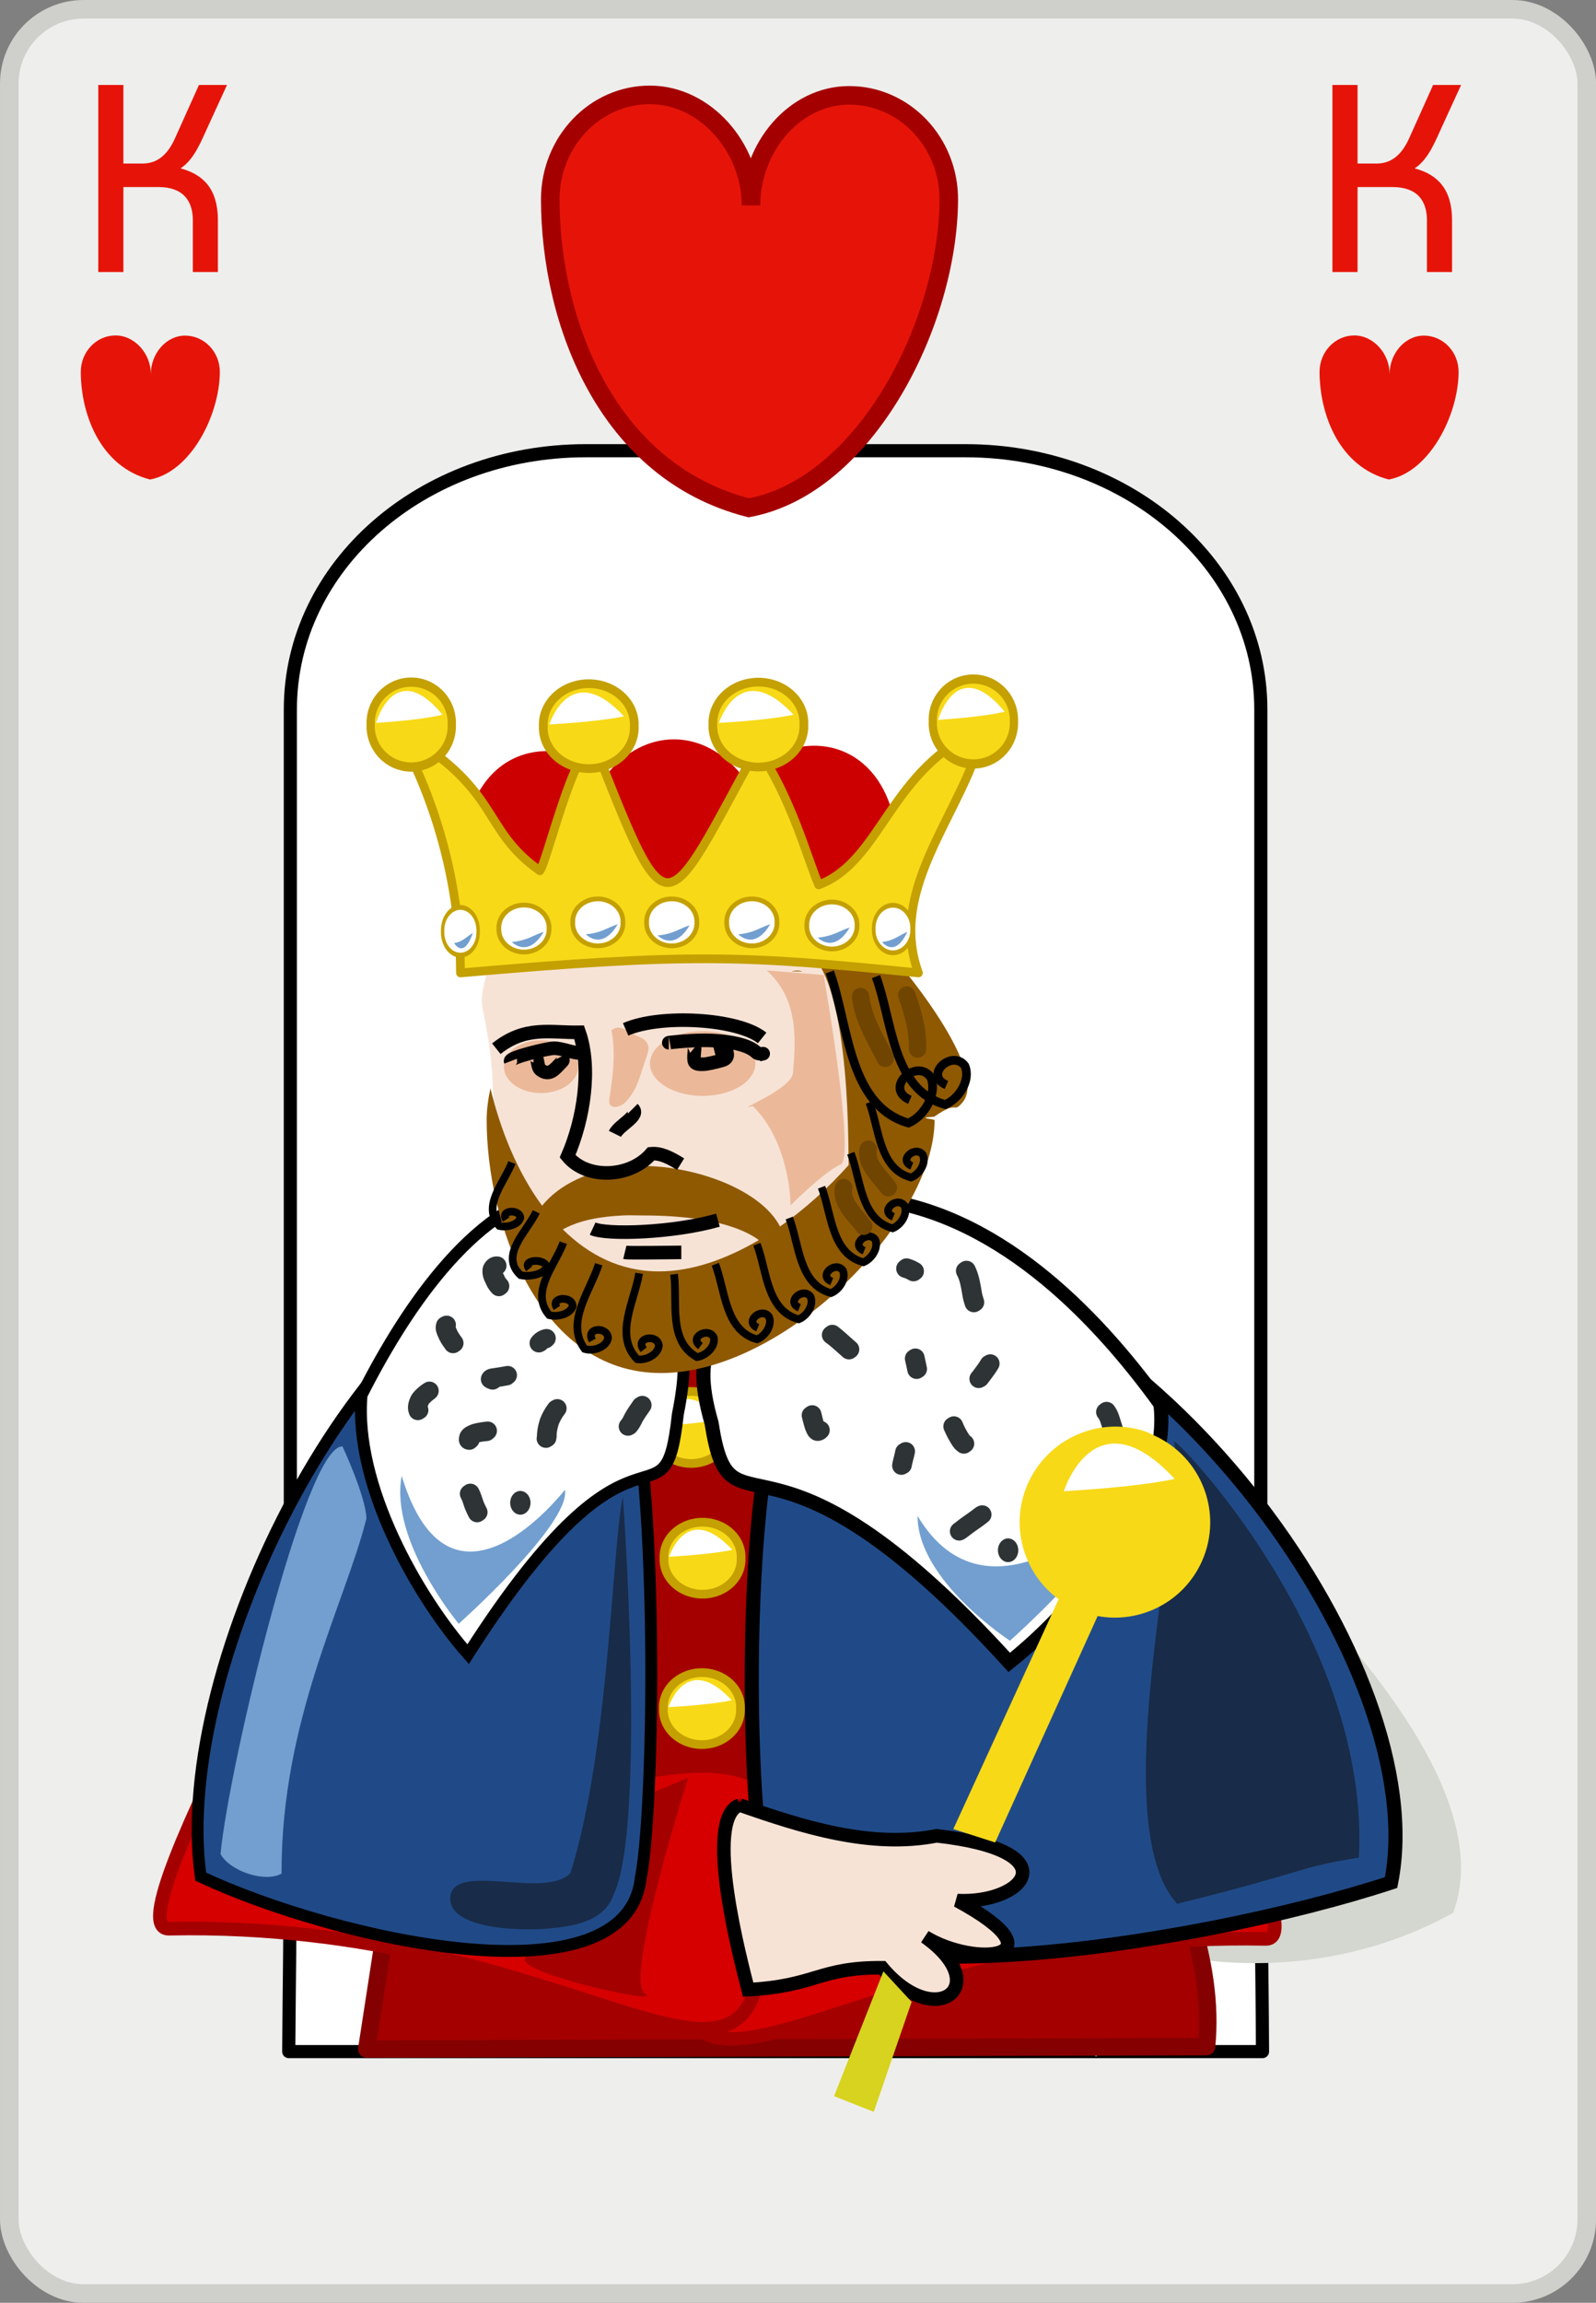 <?xml version="1.0" encoding="UTF-8" standalone="no"?>
<!-- Created with Inkscape (http://www.inkscape.org/) -->
<svg
    xmlns:inkscape="http://www.inkscape.org/namespaces/inkscape"
    xmlns:rdf="http://www.w3.org/1999/02/22-rdf-syntax-ns#"
    xmlns="http://www.w3.org/2000/svg"
    xmlns:sodipodi="http://sodipodi.sourceforge.net/DTD/sodipodi-0.dtd"
    xmlns:cc="http://creativecommons.org/ns#"
    xmlns:xlink="http://www.w3.org/1999/xlink"
    xmlns:dc="http://purl.org/dc/elements/1.1/"
    xmlns:svg="http://www.w3.org/2000/svg"
    xmlns:ns1="http://sozi.baierouge.fr"
    id="svg6405"
    sodipodi:docname="king_heart.svg"
    inkscape:export-filename="/home/roger/mis-dibujos/open/king_heart.png"
    viewBox="0 0 266.32 384"
    sodipodi:version="0.32"
    inkscape:export-xdpi="90"
    version="1.0"
    inkscape:output_extension="org.inkscape.output.svg.inkscape"
    inkscape:export-ydpi="90"
    inkscape:version="0.46"
  >
  <rect x="0" y="0" width="266.32" height="384" fill="#808080" stroke="none"/>
  <sodipodi:namedview
      id="base"
      bordercolor="#666666"
      inkscape:pageshadow="2"
      inkscape:window-y="0"
      pagecolor="#ffffff"
      inkscape:window-height="944"
      inkscape:zoom="1"
      inkscape:window-x="0"
      showgrid="false"
      borderopacity="1.0"
      inkscape:current-layer="layer1"
      inkscape:cx="143.39036"
      inkscape:cy="178.16849"
      inkscape:window-width="1272"
      inkscape:pageopacity="0.0"
      inkscape:document-units="mm"
  />
  <g
      id="layer1"
      inkscape:label="Layer 1"
      inkscape:groupmode="layer"
      transform="translate(-307 -210.36)"
    >
    <rect
        id="rect6192"
        style="stroke-linejoin:round;stroke:#cfcfcb;stroke-linecap:round;stroke-width:3.097;fill:#eeeeec"
        ry="12.387"
        height="380.9"
        width="263.23"
        y="211.91"
        x="308.55"
    />
    <path
        id="rect6379"
        sodipodi:nodetypes="ccccccccc"
        style="stroke-linejoin:round;stroke:#000000;stroke-linecap:round;stroke-width:2.192;fill:#ffffff"
        d="m404.72 285.52h63.4c27.3 0 49.27 19.24 49.27 43.13v180.69c0 23.9 0.2 26.84 0.28 43.13h-162.49c0.07-11.5 0.27-19.23 0.27-43.13v-180.69c0-23.89 21.98-43.13 49.27-43.13z"
    />
    <path
        id="path6410"
        style="fill:#e61408"
        d="m327.59 255.72v-14.17h5.84c4.23 0 5.75 2.41 5.75 5.53v8.64h4.18v-8.64c0-5.17-2.4-7.62-6.23-8.64 2.31-1.52 3.43-4.51 4.72-7.31l3.03-6.6h-4.68l-3.97 8.83c-1.24 2.8-2.98 4.27-5.43 4.27h-3.21v-13.1h-4.19v31.19h4.19"
    />
    <g
        id="g6372"
        transform="matrix(.658 0 0 .658 514.92 77.702)"
      >
      <path
          id="path6375"
          d="m-295.5 295.84c0.02 10.83 4.99 24.08 17.57 27.29 10.37-1.94 17.62-16.37 17.69-27.2 0.04-5.11-3.92-9.26-8.79-9.27s-8.7 4.61-8.71 9.73c0.01-5.12-4.05-9.76-8.92-9.77-4.87-0.02-8.82 4.11-8.84 9.22z"
          sodipodi:nodetypes="cccssccc"
          style="fill:#e61408"
      />
    </g
    >
    <path
        id="path6896"
        style="fill:#cc0000"
        d="m419.46 333.65c-4.14 0-7.93 2.03-10.92 5.5-5.11-3.52-10.8-4.59-15.6-2.41-8.75 3.97-11.2 17.36-5.5 29.91s17.39 19.5 26.15 15.52c0.02 0.01 0.05-0.01 0.07 0 1.81 0.92 3.77 1.43 5.8 1.43 2.71 0 5.25-0.91 7.54-2.48 0.15 0.07 0.29 0.15 0.45 0.22 8.75 3.98 20.52-2.97 26.22-15.52s3.18-26.01-5.58-29.99c-5.35-2.43-11.81-0.75-17.33 3.77-3.04-3.73-6.98-5.95-11.3-5.95z"
    />
    <path
        id="path6377"
        sodipodi:nodetypes="ccccccc"
        style="fill-rule:evenodd;fill:#d3d7cf"
        d="m444.1 410.13c8 6.55 119.92 79.95 105.39 119.2-22.76 12.61-45.07 7.27-45.07 7.27l-8.35 10.54-6.18 6.17-47.97-45.06 2.18-98.12z"
    />
    <path
        id="path6304"
        sodipodi:nodetypes="csccccc"
        style="stroke-linejoin:round;stroke:#850000;stroke-linecap:round;stroke-width:2.907;fill:#a40000"
        d="m434.38 431.88c-2.16 0-4.46 0.03-6.81 0.08-90.67 1.56-47.52 19.33-47.52 43.18l-11.85 76.91 140.13-0.4c2.97-28.74-26.32-61.64-25.89-78.21 0-23.1 18.87-41.51-48.06-41.56z"
    />
    <path
        id="path6306"
        sodipodi:nodetypes="cscccss"
        style="fill-rule:evenodd;stroke:#a40000;stroke-width:2.261px;fill:#d60000"
        d="m479.21 439.3c4.88 20.85 49.18 94.58 39 94.38-67.49-1.35-97.26 35.96-98.91 3.11-0.4-7.9 5.73-11.41-4.24-24.87 14.74-14.65 38.34 6.45 63.58-4.52-5.2-12.03-19.44-31.95-16.95-46.63 1.39-8.2 15.63-29.57 17.52-21.47z"
    />
    <path
        id="path6308"
        sodipodi:nodetypes="cscccss"
        style="fill-rule:evenodd;stroke:#a40000;stroke-width:2.261px;fill:#d60000"
        d="m374.19 437.6c-4.88 20.85-49.18 94.59-39 94.38 67.49-1.34 97.25 35.96 98.91 3.11 0.4-7.9-5.73-11.41 4.24-24.87-14.74-14.65-38.34 6.45-63.58-4.52 5.2-12.03 19.44-31.95 16.95-46.62-1.39-8.2-15.63-29.58-17.52-21.48z"
    />
    <path
        id="path5885"
        style="fill-rule:evenodd;fill:#a40000"
        d="m410.52 511.46l11.3-4.63s-10.79 33.92-7.19 35.97c3.6 2.06-20.04-3.08-20.04-5.65s17.98-24.67 15.93-25.69z"
    />
    <path
        id="path6312"
        sodipodi:nodetypes="ccccc"
        style="fill-rule:evenodd;stroke:#000000;stroke-width:1.978px;fill:#204a87"
        d="m398.84 419.08c-31.13 5.63-63.34 68.47-58.35 104.22 23 10.74 71.13 21.36 73.43 0.2 2.69-13.35 3.16-83.45-5.01-89.72-4.06-3.8-9.53-7.36-10.07-14.7z"
    />
    <g
        id="g6081"
        transform="matrix(2.907 0 0 2.907 -1231.2 -617.51)"
      >
      <path
          id="path6083"
          sodipodi:rx="2.6516504"
          sodipodi:ry="2.3864853"
          style="stroke-linejoin:round;stroke:#c4a000;stroke-linecap:round;stroke-width:.599;fill:#f7d917"
          sodipodi:type="arc"
          d="m567.45 319.53a2.652 2.386 0 1 1 -5.3 0 2.652 2.386 0 1 1 5.3 0z"
          transform="matrix(.835 0 0 .833 97.202 100.5)"
          sodipodi:cy="319.53439"
          sodipodi:cx="564.80151"
      />
      <path
          id="path6085"
          sodipodi:nodetypes="ccc"
          style="fill-rule:evenodd;fill:#ffffff"
          d="m566.89 366.59s1.01-3.22 3.63-0.4c-1.41 0.3-3.83 0.4-3.63 0.4z"
      />
    </g
    >
    <path
        id="path6314"
        sodipodi:nodetypes="cccccc"
        style="fill-rule:evenodd;stroke:#000000;stroke-width:1.978px;fill:#ffffff"
        d="m401.58 408.6c-14.69 2.04-26.41 18.95-34.24 34.38-1.34 15.1 9.47 33.84 17.77 43.22 28.61-44.77 32.7-18.86 35-40.02 2.7-13.34-0.29-16.61-8.46-22.88-4.06-3.8-9.54-7.36-10.07-14.7z"
    />
    <path
        id="path6316"
        sodipodi:nodetypes="ccccc"
        style="fill-rule:evenodd;stroke:#000000;stroke-width:2.353px;fill:#204a87"
        d="m456.33 420.37c44.18 5.62 89.88 68.27 82.8 103.91-32.64 10.71-100.93 21.29-104.2 0.2-3.82-13.31-4.48-83.21 7.12-89.45 5.75-3.79 13.52-7.34 14.28-14.66z"
    />
    <path
        id="path6318"
        sodipodi:nodetypes="cccccc"
        style="fill-rule:evenodd;stroke:#000000;stroke-width:2.353px;fill:#ffffff"
        d="m452.04 410.2c20.85 2.04 37.48 18.9 48.59 34.28 1.9 15.06-13.44 33.74-25.22 43.09-40.6-44.64-46.4-18.8-49.67-39.9-3.82-13.3 0.42-16.56 12.02-22.81 5.76-3.79 13.53-7.34 14.28-14.66z"
    />
    <path
        id="path6324"
        sodipodi:rx="0.75"
        sodipodi:ry="0.875"
        style="fill:#2e3436"
        sodipodi:type="arc"
        d="m276.38 184.74a0.75 0.875 0 1 1 -1.5 0 0.75 0.875 0 1 1 1.5 0z"
        transform="matrix(2.261 0 0 2.261 -229.37 43.264)"
        sodipodi:cy="184.73718"
        sodipodi:cx="275.625"
    />
    <path
        id="path6352"
        sodipodi:rx="0.75"
        sodipodi:ry="0.875"
        style="fill:#2e3436"
        sodipodi:type="arc"
        d="m276.38 184.74a0.75 0.875 0 1 1 -1.5 0 0.75 0.875 0 1 1 1.5 0z"
        transform="matrix(2.261 0 0 2.261 -147.98 51.176)"
        sodipodi:cy="184.73718"
        sodipodi:cx="275.625"
    />
    <path
        id="path6400"
        sodipodi:nodetypes="ccccccc"
        style="fill-rule:evenodd;stroke:#000000;stroke-width:2.261px;fill:#f7e3d6"
        d="m430.42 511.35c10.37 3.63 21.86 7.3 32.88 5.14 22.3 2.5 14.67 11.35 3.44 10.8 17.83 9.66 3.05 11.24-5.39 6.04 11.59 8.2 1.77 15.81-7.15 5.16-10.51-0.07-11.08 3.07-22.36 3.65-1.17-4.62-7.57-28.47-1.42-30.79z"
    />
    <path
        id="path6625"
        sodipodi:nodetypes="ccccc"
        style="fill-rule:evenodd;fill:#729fcf"
        d="m364.15 451.56s3.84 8.21 4 11.99c-3.57 14.26-14.24 33.56-14.17 59.24-2.8 1.57-8.68-0.44-10.18-3.27 1.36-14.47 14.18-68.32 20.35-67.96z"
    />
    <path
        id="rect6406"
        sodipodi:nodetypes="ccccc"
        style="fill:#d7d31e"
        d="m454.41 539.09l4.71 5.09-6.32 18.34-6.62-2.62 8.23-20.81z"
    />
    <path
        id="path6672"
        sodipodi:nodetypes="cccccc"
        style="fill-rule:evenodd;fill:#182b48"
        d="m410.92 459.99c-1.81 8.7-2.28 42.31-8.73 62.7-4.2 4.48-19.74-2.02-20.05 4.11-0.26 5.17 11.3 5.61 16.45 5.14 3.64-0.32 9.25-1.02 10.79-5.65 5.54-11.17 1.54-67.22 1.54-66.3z"
    />
    <path
        id="path6340"
        sodipodi:rx="0.75"
        sodipodi:ry="0.875"
        style="fill:#2e3436"
        sodipodi:type="arc"
        d="m276.38 184.74a0.75 0.875 0 1 1 -1.5 0 0.75 0.875 0 1 1 1.5 0z"
        transform="matrix(2.261 0 0 2.261 -190.57 14.48)"
        sodipodi:cy="184.73718"
        sodipodi:cx="275.625"
    />
    <path
        id="path6360"
        sodipodi:nodetypes="cscsscsc"
        style="fill:#f7e3d6"
        d="m388.8 370.63c-0.51 2-1.75 5.55-1.33 7.63 1.64 8.05 1.8 10.58 1.93 20.61 3.27 16.12 16.72 23.79 27.02 23.79 20.62 0 36.85-11.4 36.85-28.23 0-2.13 4.46-20.17 3.95-22.17 0 0-22.53-7.03-34.94-5.99-21.15 1.77-33.48 4.36-33.48 4.36z"
    />
    <path
        id="path6364"
        sodipodi:rx="2.7400389"
        sodipodi:ry="3.0935922"
        style="fill:#ebb999"
        sodipodi:type="arc"
        d="m165.29 163.79a2.74 3.094 0 1 1 -5.48 0 2.74 3.094 0 1 1 5.48 0z"
        transform="matrix(2.261 0 0 1.421 29.754 155.49)"
        sodipodi:cy="163.79413"
        sodipodi:cx="162.54617"
    />
    <path
        id="path6366"
        sodipodi:rx="2.7400389"
        sodipodi:ry="3.0935922"
        style="fill:#ebb999"
        sodipodi:type="arc"
        d="m165.29 163.79a2.74 3.094 0 1 1 -5.48 0 2.74 3.094 0 1 1 5.48 0z"
        transform="matrix(3.209 0 0 1.744 -97.368 102.06)"
        sodipodi:cy="163.79413"
        sodipodi:cx="162.54617"
    />
    <path
        id="path6368"
        sodipodi:nodetypes="cs"
        style="stroke:#000000;stroke-width:2.261px;fill:none"
        d="m412.6 395.23c1.22 1.22-2.23 2.66-2.99 4.2"
    />
    <path
        id="path6370"
        style="stroke:#000000;stroke-width:2.261px;fill:none"
        d="m418.6 384.24c-0.31 0 3.06-0.4 5.99-0.4 2.44 0 6.98 0.38 8.59 2 0.53 0.52 2.12-0.03 0.4 0.4"
    />
    <path
        id="path6372"
        style="stroke:#000000;stroke-width:2.261px;fill:none"
        d="m422.91 385.04c0.06 0.05-0.26 1.87 0 2.39 0.22 0.44 0.92 0.4 1.4 0.4 0.7 0 2.43-0.45 3-0.6 1.08-0.27 1.27-0.81 0.8-1.99-0.2-0.51-1.14-0.22-2 0"
    />
    <path
        id="path6374"
        sodipodi:nodetypes="cssc"
        style="stroke:#000000;stroke-width:2.261px;fill:none"
        d="m392.2 387.32c-0.24-0.62 6.18-2.16 7.25-2.16 1.4 0 3.16 0.82 4.56 0.82h-0.4"
    />
    <path
        id="path6376"
        style="stroke:#000000;stroke-width:2.261px;fill:none"
        d="m396.02 386.38c0.89 0 0.48 1.86 1.2 2.39 1.52 1.15 2.45-0.25 3.39-1.19 0.56-0.56 0.3-0.42 0-1"
    />
    <path
        id="path6390"
        sodipodi:nodetypes="cccccccsccssscscccscscc"
        style="fill:#8f5902"
        d="m439.92 372.21c-0.26 0.01-0.57 0.05-0.85 0.14h1.84c-0.32-0.11-0.64-0.16-0.99-0.14zm-0.1-4.22c9.2 1.85 8.69 33.26 8.79 36.65-3.42 3.83-7.32 7.36-11.45 10.24-3.22-6.16-14.11-10.1-23.1-10.1-7.14 0-13.28 2.53-16.6 6.64-4.12-5.59-6.96-12.65-8.62-19.57-0.37 1.72-0.63 3.49-0.63 5.3 0 16.83 8.49 42.17 29.1 42.17 20.62 0 45.64-25.34 45.64-42.17 0-0.19-3.34-0.38-0.07-0.57 4.18-2.92 3.05-0.4 4.73-2.39 4.4-5.19-9.81-22.14-9.81-22.14l-17.98-4.06zm-28.86 45.05c1.02-0.05 2.03 0 3.1 0 6.44 0 14.75 0.65 19.57 4.1-5.46 3.21-11.18 5.23-16.67 5.23-6.44 0-11.75-2.76-16.04-7 2.71-1.51 6.18-2.15 10.04-2.33z"
    />
    <path
        id="path6392"
        sodipodi:nodetypes="ccccc"
        style="stroke:#000000;stroke-width:2.261px;fill:none"
        d="m389.82 385.24c4.86-3.88 8.95-2.66 13.82-2.74 2.09 5.95 0.77 14.48-1.93 20.68 3.27 3.95 10.51 3.56 13.95-0.43 1.66-0.16 3.34 0.77 4.91 1.74"
    />
    <path
        id="path6394"
        sodipodi:nodetypes="cc"
        style="stroke:#000000;stroke-width:2.261px;fill:none"
        d="m405.89 415.24c2.29 1.07 13.39 0.73 20.91-1.41"
    />
    <path
        id="path6396"
        sodipodi:nodetypes="cc"
        style="stroke:#000000;stroke-width:2.261px;fill:none"
        d="m411.26 419.2c0.54 0.13 8 0 9.43 0"
    />
    <path
        id="path5837"
        style="stroke-linejoin:round;stroke:#2e3436;stroke-linecap:round;stroke-width:3.09;fill:#2e3436"
        d="m389.77 421.58c-0.4 0-0.29-0.02-0.46 0.29-0.12 0.33-0.04 0.66 0.03 0.99 0.11 0.35 0.31 0.66 0.45 1 0.16 0.36 0.39 0.68 0.65 0.96l-0.19 0.14c-0.27-0.28-0.5-0.61-0.67-0.96-0.13-0.35-0.34-0.65-0.44-1.01-0.08-0.33-0.16-0.66-0.04-1 0.16-0.34 0.47-0.63 0.87-0.57l-0.2 0.16z"
    />
    <path
        id="path5839"
        style="stroke-linejoin:round;stroke:#2e3436;stroke-linecap:round;stroke-width:3.09;fill:#2e3436"
        d="m381.53 431.29c-0.19 0.41 0.02 0.85 0.19 1.22 0.22 0.57 0.54 1.08 0.9 1.57 0.06 0.09 0.12 0.17 0.18 0.25l-0.2 0.14c-0.06-0.08-0.12-0.17-0.17-0.25-0.37-0.49-0.68-1-0.91-1.57-0.18-0.39-0.38-0.82-0.22-1.24l0.23-0.12z"
    />
    <path
        id="path5841"
        style="stroke-linejoin:round;stroke:#2e3436;stroke-linecap:round;stroke-width:3.09;fill:#2e3436"
        d="m378.47 442.46c-0.35 0.22-0.65 0.53-0.94 0.82-0.35 0.34-0.52 0.76-0.64 1.21-0.09 0.34-0.09 0.68 0.05 1.01l-0.21 0.13c-0.14-0.33-0.14-0.67-0.05-1.02 0.11-0.45 0.29-0.88 0.63-1.22 0.41-0.41 0.84-0.8 1.35-1.1l-0.19 0.17z"
    />
    <path
        id="path5843"
        style="stroke-linejoin:round;stroke:#2e3436;stroke-linecap:round;stroke-width:3.09;fill:#2e3436"
        d="m388.19 449.12c-0.71 0.06-1.41 0.16-2.09 0.36-0.59 0.22-0.66 0.21-0.78 0.78-0.02 0.13 0.06 0.16 0.17 0.15l-0.19 0.17c-0.13-0.01-0.21-0.05-0.19-0.19 0.02-0.1 0.02-0.21 0.05-0.31 0.15-0.43 0.74-0.59 1.11-0.76 0.69-0.19 1.39-0.29 2.11-0.37l-0.19 0.17z"
    />
    <path
        id="path5845"
        style="stroke-linejoin:round;stroke:#2e3436;stroke-linecap:round;stroke-width:3.09;fill:#2e3436"
        d="m400 445.21c-0.51 0.64-0.9 1.34-1.21 2.1-0.22 0.66-0.38 1.34-0.44 2.04-0.07 0.99 0.05-0.06-0.03 0.63-0.01 0.04-0.01 0.09-0.02 0.14l-0.21 0.13c0-0.05 0.01-0.1 0.02-0.15 0.09-0.55-0.01 0.13 0.05-0.64 0.05-0.69 0.22-1.38 0.44-2.04 0.3-0.75 0.68-1.45 1.18-2.09l0.22-0.12z"
    />
    <path
        id="path5847"
        style="stroke-linejoin:round;stroke:#2e3436;stroke-linecap:round;stroke-width:3.09;fill:#2e3436"
        d="m391.53 439.84c-0.69 0.14-1.39 0.24-2.09 0.34 0.01-0.08-0.59 0.16-0.57 0.12 0.07-0.2 0.46 0.07 0.53 0.1l-0.19 0.14c-0.21-0.08-0.45-0.16-0.43-0.21 0.09-0.27 0.64-0.26 0.84-0.3 0.7-0.1 1.4-0.21 2.1-0.35l-0.19 0.16z"
    />
    <path
        id="path5849"
        style="stroke-linejoin:round;stroke:#2e3436;stroke-linecap:round;stroke-width:3.09;fill:#2e3436"
        d="m414.18 444.67c-0.49 0.7-0.98 1.38-1.39 2.13-0.22 0.48-0.46 0.92-0.8 1.32l-0.2 0.11c0.35-0.4 0.58-0.84 0.81-1.33 0.4-0.74 0.88-1.41 1.36-2.1l0.22-0.13z"
    />
    <path
        id="path5851"
        style="stroke-linejoin:round;stroke:#2e3436;stroke-linecap:round;stroke-width:3.09;fill:#2e3436"
        d="m398 433.68c-0.25 0.05-0.5 0.18-0.72 0.31-0.08 0.06-0.1 0.17-0.16 0.24l-0.21 0.11c0.29-0.41 0.78-0.72 1.28-0.82l-0.19 0.16z"
    />
    <path
        id="path5853"
        style="stroke-linejoin:round;stroke:#2e3436;stroke-linecap:round;stroke-width:3.09;fill:#2e3436"
        d="m385.48 459.31c0.35 0.64 0.5 1.34 0.77 2.01 0.15 0.42 0.36 0.81 0.56 1.21l-0.19 0.13c-0.2-0.4-0.41-0.8-0.57-1.21-0.26-0.67-0.41-1.37-0.77-2l0.2-0.14z"
    />
    <path
        id="path5855"
        style="stroke-linejoin:round;stroke:#2e3436;stroke-linecap:round;stroke-width:3.09;fill:#2e3436"
        d="m458.14 452.38c-0.13 0.65-0.33 1.28-0.47 1.92-0.02 0.11-0.04 0.23-0.06 0.34l-0.2 0.11 0.06-0.33c0.14-0.64 0.34-1.27 0.45-1.91l0.22-0.13z"
    />
    <path
        id="path5859"
        style="stroke-linejoin:round;stroke:#2e3436;stroke-linecap:round;stroke-width:3.09;fill:#2e3436"
        d="m472.25 437.74c-0.33 0.56-0.71 1.1-1.11 1.62-0.2 0.28-0.42 0.54-0.62 0.81l-0.21 0.11c0.21-0.27 0.43-0.53 0.62-0.81 0.4-0.52 0.78-1.05 1.1-1.61l0.22-0.12z"
    />
    <path
        id="path5861"
        style="stroke-linejoin:round;stroke:#2e3436;stroke-linecap:round;stroke-width:3.09;fill:#2e3436"
        d="m470.9 462.92c-0.7 0.57-1.45 1.07-2.19 1.59-0.5 0.35-0.96 0.74-1.45 1.09l-0.21 0.11c0.5-0.35 0.96-0.75 1.46-1.1 0.73-0.52 1.48-1.02 2.17-1.58l0.22-0.11z"
    />
    <path
        id="path5863"
        style="stroke-linejoin:round;stroke:#2e3436;stroke-linecap:round;stroke-width:3.09;fill:#2e3436"
        d="m442.53 446.23c0.16 0.65 0.3 1.3 0.52 1.94 0.12 0.2 0.29 0.84 0.63 0.78 0.09-0.01 0.15-0.08 0.23-0.11l-0.18 0.16c-0.08 0.03-0.15 0.09-0.24 0.1-0.35 0.04-0.51-0.59-0.63-0.8-0.23-0.64-0.36-1.29-0.54-1.93l0.21-0.14z"
    />
    <path
        id="path5865"
        style="stroke-linejoin:round;stroke:#2e3436;stroke-linecap:round;stroke-width:3.09;fill:#2e3436"
        d="m445.89 432.82c0.84 0.64 1.61 1.38 2.4 2.07 0.19 0.16 0.37 0.32 0.55 0.48l-0.17 0.13-0.54-0.48c-0.8-0.7-1.58-1.44-2.44-2.05l0.2-0.15z"
    />
    <path
        id="path5867"
        style="stroke-linejoin:round;stroke:#2e3436;stroke-linecap:round;stroke-width:3.09;fill:#2e3436"
        d="m458.28 421.74c0.47 0.14 0.93 0.34 1.35 0.6l-0.2 0.14c-0.42-0.25-0.87-0.45-1.34-0.58l0.19-0.16z"
    />
    <path
        id="path5869"
        style="stroke-linejoin:round;stroke:#2e3436;stroke-linecap:round;stroke-width:3.09;fill:#2e3436"
        d="m468.27 422.14c0.57 1.14 0.78 2.41 0.99 3.65 0.08 0.59 0.24 1.16 0.43 1.73l-0.18 0.12c-0.19-0.57-0.35-1.14-0.43-1.74-0.21-1.23-0.41-2.51-1.02-3.62l0.21-0.14z"
    />
    <path
        id="path5871"
        style="stroke-linejoin:round;stroke:#2e3436;stroke-linecap:round;stroke-width:3.09;fill:#2e3436"
        d="m459.74 436.77c0.15 0.62 0.26 1.25 0.4 1.87l-0.19 0.12c-0.14-0.61-0.26-1.24-0.41-1.86l0.2-0.13z"
    />
    <path
        id="path5875"
        style="stroke-linejoin:round;stroke:#2e3436;stroke-linecap:round;stroke-width:3.09;fill:#2e3436"
        d="m466.17 448.08c0.33 0.84 0.76 1.65 1.27 2.41 0.34 0.44 0.15 0.24 0.58 0.6l-0.18 0.13c-0.44-0.36-0.24-0.16-0.59-0.6-0.5-0.76-0.93-1.57-1.29-2.41l0.21-0.13z"
    />
    <path
        id="path5877"
        style="stroke-linejoin:round;stroke:#2e3436;stroke-linecap:round;stroke-width:3.09;fill:#2e3436"
        d="m491.65 445.67c0.54 0.7 0.72 1.57 0.99 2.4 0.17 0.46 0.3 0.93 0.39 1.4l-0.19 0.13c-0.09-0.48-0.21-0.95-0.38-1.41-0.27-0.82-0.45-1.69-1.01-2.37l0.2-0.15z"
    />
    <path
        id="path5879"
        style="stroke-linejoin:round;stroke:#2e3436;stroke-linecap:round;stroke-width:3.09;fill:#2e3436"
        d="m484.9 452.44c0.07 0.86 0.12 1.72 0.17 2.58 0.03 0.26-0.1 0.94-0.53 0.76l0.19-0.16c0.03 0.01 0.38 0.11-0.03 0.14-0.05 0 0.07-0.07 0.09-0.11 0.1-0.19 0.07-0.29 0.08-0.51-0.04-0.86-0.08-1.71-0.17-2.56l0.2-0.14z"
    />
    <path
        id="path5881"
        sodipodi:nodetypes="cccc"
        style="fill-rule:evenodd;fill:#729fcf"
        d="m401.27 458.78s-19.02 24.67-27.24-2.31c-2.06 10.79 9.51 24.66 9.51 24.66s18.75-16.7 17.73-22.35z"
    />
    <path
        id="path5883"
        sodipodi:nodetypes="cccc"
        style="fill-rule:evenodd;fill:#729fcf"
        d="m493.26 461.61s-21.33 21.32-33.15 1.54c0 10.79 15.42 20.81 15.42 20.81s18.76-16.7 17.73-22.35z"
    />
    <path
        id="path5895"
        sodipodi:nodetypes="cccc"
        style="fill-rule:evenodd;fill:#182b48"
        d="m502.92 450.74c2.29 10.24-12.05 63.38 0.51 77.09 22.89-5.7 19.42-5.93 30.32-7.71 1.94-36.86-30.83-70.3-30.83-69.38z"
    />
    <path
        id="rect6402"
        sodipodi:nodetypes="csccccssc"
        style="fill:#f7d917"
        d="m498.02 449.03c-7.65-2.51-16.15 1.21-19.5 8.72-3.1 6.96-0.77 14.97 5.13 19.29l-17.57 38.32 6.98 2.24 17.1-37.76c7.06 1.31 14.36-2.31 17.41-9.15 3.57-8.01-0.04-17.42-8.05-20.99-0.51-0.22-0.99-0.5-1.5-0.67z"
    />
    <path
        id="path6885"
        sodipodi:nodetypes="ccccccccc"
        style="stroke-linejoin:round;stroke:#c4a000;stroke-linecap:round;stroke-width:1.454;fill:#f7d917"
        d="m372.96 331.76c1.89 3.12 10.82 18.87 10.88 40.84 38.2-3.31 46.99-2.97 76.42 0-5.33-14.56 7.9-27.08 10.88-40.84-15.86 6.78-16.85 22.13-27.53 26.16-1.97-4.63-4.43-14.2-10.22-22.88-15.71 28.68-14.65 31.44-27.2-0.46-3.41 0.04-8.02 19.88-9.11 20.98-10.16-7.17-6.16-13.62-24.12-23.8z"
    />
    <path
        id="path5997"
        sodipodi:rx="2.6516504"
        sodipodi:ry="2.3864853"
        style="stroke-linejoin:round;stroke:#c4a000;stroke-linecap:round;stroke-width:.5;fill:#ffffff"
        sodipodi:type="arc"
        d="m567.45 319.53a2.652 2.386 0 1 1 -5.3 0 2.652 2.386 0 1 1 5.3 0z"
        transform="matrix(1.579 0 0 1.579 -485.06 -140.37)"
        sodipodi:cy="319.53439"
        sodipodi:cx="564.80151"
    />
    <path
        id="path5999"
        sodipodi:rx="2.6516504"
        sodipodi:ry="2.3864853"
        style="stroke-linejoin:round;stroke:#c4a000;stroke-linecap:round;stroke-width:.5;fill:#ffffff"
        sodipodi:type="arc"
        d="m567.45 319.53a2.652 2.386 0 1 1 -5.3 0 2.652 2.386 0 1 1 5.3 0z"
        transform="matrix(1.579 0 0 1.579 -472.73 -140.37)"
        sodipodi:cy="319.53439"
        sodipodi:cx="564.80151"
    />
    <path
        id="path6001"
        sodipodi:rx="2.6516504"
        sodipodi:ry="2.3864853"
        style="stroke-linejoin:round;stroke:#c4a000;stroke-linecap:round;stroke-width:.5;fill:#ffffff"
        sodipodi:type="arc"
        d="m567.45 319.53a2.652 2.386 0 1 1 -5.3 0 2.652 2.386 0 1 1 5.3 0z"
        transform="matrix(1.579 0 0 1.579 -459.36 -140.37)"
        sodipodi:cy="319.53439"
        sodipodi:cx="564.80151"
    />
    <path
        id="path6003"
        sodipodi:rx="2.6516504"
        sodipodi:ry="2.3864853"
        style="stroke-linejoin:round;stroke:#c4a000;stroke-linecap:round;stroke-width:.5;fill:#ffffff"
        sodipodi:type="arc"
        d="m567.45 319.53a2.652 2.386 0 1 1 -5.3 0 2.652 2.386 0 1 1 5.3 0z"
        transform="matrix(1.579 0 0 1.579 -446 -139.85)"
        sodipodi:cy="319.53439"
        sodipodi:cx="564.80151"
    />
    <path
        id="path6005"
        sodipodi:rx="2.6516504"
        sodipodi:ry="2.3864853"
        style="stroke-linejoin:round;stroke:#c4a000;stroke-linecap:round;stroke-width:.5;fill:#ffffff"
        sodipodi:type="arc"
        d="m567.45 319.53a2.652 2.386 0 1 1 -5.3 0 2.652 2.386 0 1 1 5.3 0z"
        transform="matrix(1.209 0 0 1.599 -226.84 -145.65)"
        sodipodi:cy="319.53439"
        sodipodi:cx="564.80151"
    />
    <path
        id="path6007"
        sodipodi:rx="2.6516504"
        sodipodi:ry="2.3864853"
        style="stroke-linejoin:round;stroke:#c4a000;stroke-linecap:round;stroke-width:.5;fill:#ffffff"
        sodipodi:type="arc"
        d="m567.45 319.53a2.652 2.386 0 1 1 -5.3 0 2.652 2.386 0 1 1 5.3 0z"
        transform="matrix(1.579 0 0 1.579 -497.39 -139.34)"
        sodipodi:cy="319.53439"
        sodipodi:cx="564.80151"
    />
    <path
        id="path6009"
        sodipodi:rx="2.6516504"
        sodipodi:ry="2.3864853"
        style="stroke-linejoin:round;stroke:#c4a000;stroke-linecap:round;stroke-width:.5;fill:#ffffff"
        sodipodi:type="arc"
        d="m567.45 319.53a2.652 2.386 0 1 1 -5.3 0 2.652 2.386 0 1 1 5.3 0z"
        transform="matrix(1.117 0 0 1.604 -247.06 -146.87)"
        sodipodi:cy="319.53439"
        sodipodi:cx="564.80151"
    />
    <path
        id="path6013"
        sodipodi:nodetypes="cccc"
        style="stroke:#000000;stroke-width:1.454;fill:none"
        d="m445.46 372.44c3.14 8.7 3.06 22.29 13.13 25.19 2.62-1.12 4.88-4.8 3.72-7.62-2.37-3.33-7.9 1.83-3.48 3.76"
    />
    <path
        id="path6021"
        sodipodi:nodetypes="cccc"
        style="stroke:#000000;stroke-width:1.28;fill:none"
        d="m438.7 413.47c1.66 4.32 1.62 11.07 6.96 12.52 1.39-0.56 2.59-2.39 1.98-3.79-1.26-1.66-4.2 0.91-1.85 1.87"
    />
    <path
        id="path6025"
        sodipodi:nodetypes="cccc"
        style="stroke:#000000;stroke-width:1.28;fill:none"
        d="m444.09 408.33c1.66 4.32 1.63 11.07 6.97 12.52 1.39-0.56 2.59-2.39 1.98-3.79-1.26-1.66-4.2 0.91-1.85 1.87"
    />
    <path
        id="path6027"
        sodipodi:nodetypes="cccc"
        style="stroke:#000000;stroke-width:1.28;fill:none"
        d="m448.97 402.67c1.67 4.33 1.63 11.08 6.97 12.52 1.39-0.55 2.59-2.38 1.98-3.78-1.26-1.66-4.2 0.9-1.85 1.86"
    />
    <path
        id="path6029"
        sodipodi:nodetypes="cccc"
        style="stroke:#000000;stroke-width:1.28;fill:none"
        d="m452.06 394.19c1.66 4.33 1.62 11.08 6.96 12.53 1.4-0.56 2.59-2.39 1.98-3.79-1.26-1.66-4.19 0.9-1.85 1.86"
    />
    <path
        id="path6031"
        sodipodi:nodetypes="cccc"
        style="stroke:#000000;stroke-width:1.28;fill:none"
        d="m433.3 417.84c1.66 4.32 1.62 11.07 6.97 12.52 1.39-0.56 2.59-2.39 1.97-3.79-1.25-1.66-4.19 0.9-1.85 1.86"
    />
    <path
        id="path6033"
        sodipodi:nodetypes="cccc"
        style="stroke:#000000;stroke-width:1.28;fill:none"
        d="m426.36 421.18c1.66 4.32 1.63 11.07 6.97 12.52 1.39-0.56 2.59-2.39 1.98-3.79-1.26-1.66-4.2 0.91-1.86 1.86"
    />
    <path
        id="path6035"
        sodipodi:nodetypes="cccc"
        style="stroke:#000000;stroke-width:1.28;fill:none"
        d="m419.48 422.85c0.6 4.6-1.02 11.15 3.83 13.81 1.49-0.22 3.08-1.72 2.81-3.22-0.83-1.91-4.29-0.1-2.23 1.38"
    />
    <path
        id="path6037"
        sodipodi:nodetypes="cccc"
        style="stroke:#000000;stroke-width:1.28;fill:none"
        d="m413.65 422.69c-0.75 4.58-4.2 10.38-0.32 14.33 1.48 0.22 3.44-0.75 3.62-2.27-0.25-2.06-4.08-1.34-2.54 0.68"
    />
    <path
        id="path6039"
        style="stroke:#000000;stroke-width:1.28;fill:none"
        d="m406.91 421.18c-1.39 4.42-5.63 9.67-2.35 14.13 1.43 0.43 3.51-0.25 3.9-1.73 0.05-2.08-3.84-1.91-2.61 0.31"
        sodipodi:nodetypes="cccc"
        inkscape:transform-center-y="0.74619287"
        inkscape:transform-center-x="-5.0288752"
    />
    <path
        id="path6041"
        style="stroke:#000000;stroke-width:1.28;fill:none"
        d="m401 417.58c-1.39 3.78-5.63 8.28-2.35 12.09 1.43 0.37 3.51-0.21 3.9-1.48 0.05-1.77-3.84-1.63-2.61 0.27"
        inkscape:transform-center-x="-5.0288664"
        inkscape:transform-center-y="0.63864838"
        sodipodi:nodetypes="cccc"
    />
    <path
        id="path6043"
        style="stroke:#000000;stroke-width:1.28;fill:none"
        d="m396.48 412.44c-1.54 3.3-6.2 7.23-2.6 10.57 1.59 0.32 3.87-0.19 4.3-1.3 0.06-1.55-4.23-1.42-2.87 0.23"
        sodipodi:nodetypes="cccc"
        inkscape:transform-center-y="0.5580298"
        inkscape:transform-center-x="-5.5334129"
    />
    <path
        id="path6045"
        style="stroke:#000000;stroke-width:1.28;fill:none"
        d="m392.42 404.22c-1.25 3.3-5.07 7.23-2.12 10.57 1.29 0.32 3.16-0.19 3.52-1.3 0.04-1.55-3.46-1.42-2.35 0.23"
        inkscape:transform-center-x="-4.5243942"
        inkscape:transform-center-y="0.55802942"
        sodipodi:nodetypes="cccc"
    />
    <path
        id="path6047"
        sodipodi:nodetypes="ccc"
        style="fill-rule:evenodd;fill:#ffffff"
        d="m484.52 459.04s5.14-16.45 18.5-2.06c-7.19 1.54-19.53 2.06-18.5 2.06z"
    />
    <path
        id="path6049"
        sodipodi:nodetypes="cccc"
        style="stroke:#000000;stroke-width:1.454;fill:none"
        d="m453.17 373.21c2.76 7.37 2.7 18.88 11.55 21.34 2.31-0.95 4.3-4.07 3.28-6.46-2.08-2.82-6.95 1.55-3.07 3.19"
    />
    <path
        id="path6055"
        sodipodi:nodetypes="cc"
        style="stroke:#6f4501;stroke-linecap:round;stroke-width:2.907px;fill:none"
        d="m451.89 401.99c-0.59 2.43 2.07 4.68 3.34 6.42"
    />
    <path
        id="path6061"
        sodipodi:nodetypes="ccc"
        style="stroke:#6f4501;stroke-linecap:round;stroke-width:2.907px;fill:none"
        d="m450.6 376.55c0.42 3.39 2.03 6.27 3.6 9.25 0.03 0.04 0.5 1.01 0.51 1.03"
    />
    <path
        id="path6063"
        sodipodi:nodetypes="cc"
        style="stroke:#6f4501;stroke-linecap:round;stroke-width:2.907px;fill:none"
        d="m458.31 376.29c1.05 3.01 1.87 5.74 1.8 9"
    />
    <path
        id="path6065"
        sodipodi:nodetypes="cc"
        style="stroke:#6f4501;stroke-linecap:round;stroke-width:2.907px;fill:none"
        d="m447.78 408.41c-0.59 2.44 2.06 4.69 3.34 6.43"
    />
    <g
        id="g6071"
        transform="matrix(2.907 0 0 2.907 -1229.3 -595.71)"
      >
      <path
          id="path6067"
          sodipodi:rx="2.6516504"
          sodipodi:ry="2.3864853"
          style="stroke-linejoin:round;stroke:#c4a000;stroke-linecap:round;stroke-width:.599;fill:#f7d917"
          sodipodi:type="arc"
          d="m567.45 319.53a2.652 2.386 0 1 1 -5.3 0 2.652 2.386 0 1 1 5.3 0z"
          transform="matrix(.835 0 0 .833 97.202 100.5)"
          sodipodi:cy="319.53439"
          sodipodi:cx="564.80151"
      />
      <path
          id="path6069"
          sodipodi:nodetypes="ccc"
          style="fill-rule:evenodd;fill:#ffffff"
          d="m566.89 366.59s1.01-3.22 3.63-0.4c-1.41 0.3-3.83 0.4-3.63 0.4z"
      />
    </g
    >
    <g
        id="g6075"
        transform="matrix(2.907 0 0 2.907 -1229.4 -570.63)"
      >
      <path
          id="path6077"
          sodipodi:rx="2.6516504"
          sodipodi:ry="2.3864853"
          style="stroke-linejoin:round;stroke:#c4a000;stroke-linecap:round;stroke-width:.599;fill:#f7d917"
          sodipodi:type="arc"
          d="m567.45 319.53a2.652 2.386 0 1 1 -5.3 0 2.652 2.386 0 1 1 5.3 0z"
          transform="matrix(.835 0 0 .833 97.202 100.5)"
          sodipodi:cy="319.53439"
          sodipodi:cx="564.80151"
      />
      <path
          id="path6079"
          sodipodi:nodetypes="ccc"
          style="fill-rule:evenodd;fill:#ffffff"
          d="m566.89 366.59s1.01-3.22 3.63-0.4c-1.41 0.3-3.83 0.4-3.63 0.4z"
      />
    </g
    >
    <g
        id="g6089"
        transform="matrix(3.429 0 0 3.429 -1545.2 -925.86)"
      >
      <path
          id="path6091"
          sodipodi:rx="2.6516504"
          sodipodi:ry="2.3864853"
          style="stroke-linejoin:round;stroke:#c4a000;stroke-linecap:round;stroke-width:.508;fill:#f7d917"
          sodipodi:type="arc"
          d="m567.45 319.53a2.652 2.386 0 1 1 -5.3 0 2.652 2.386 0 1 1 5.3 0z"
          transform="matrix(.835 0 0 .833 97.202 100.5)"
          sodipodi:cy="319.53439"
          sodipodi:cx="564.80151"
      />
      <path
          id="path6093"
          sodipodi:nodetypes="ccc"
          style="fill-rule:evenodd;fill:#ffffff"
          d="m566.89 366.59s1.01-3.22 3.63-0.4c-1.41 0.3-3.83 0.4-3.63 0.4z"
      />
    </g
    >
    <g
        id="g6095"
        transform="matrix(3.429 0 0 3.429 -1516.9 -926.12)"
      >
      <path
          id="path6097"
          sodipodi:rx="2.6516504"
          sodipodi:ry="2.3864853"
          style="stroke-linejoin:round;stroke:#c4a000;stroke-linecap:round;stroke-width:.508;fill:#f7d917"
          sodipodi:type="arc"
          d="m567.45 319.53a2.652 2.386 0 1 1 -5.3 0 2.652 2.386 0 1 1 5.3 0z"
          transform="matrix(.835 0 0 .833 97.202 100.5)"
          sodipodi:cy="319.53439"
          sodipodi:cx="564.80151"
      />
      <path
          id="path6099"
          sodipodi:nodetypes="ccc"
          style="fill-rule:evenodd;fill:#ffffff"
          d="m566.89 366.59s1.01-3.22 3.63-0.4c-1.41 0.3-3.83 0.4-3.63 0.4z"
      />
    </g
    >
    <g
        id="g6101"
        transform="matrix(3.058 0 0 3.429 -1270 -926.63)"
      >
      <path
          id="path6103"
          sodipodi:rx="2.6516504"
          sodipodi:ry="2.3864853"
          style="stroke-linejoin:round;stroke:#c4a000;stroke-linecap:round;stroke-width:.538;fill:#f7d917"
          sodipodi:type="arc"
          d="m567.45 319.53a2.652 2.386 0 1 1 -5.3 0 2.652 2.386 0 1 1 5.3 0z"
          transform="matrix(.835 0 0 .833 97.202 100.5)"
          sodipodi:cy="319.53439"
          sodipodi:cx="564.80151"
      />
      <path
          id="path6105"
          sodipodi:nodetypes="ccc"
          style="fill-rule:evenodd;fill:#ffffff"
          d="m566.89 366.59s1.01-3.22 3.63-0.4c-1.41 0.3-3.83 0.4-3.63 0.4z"
      />
    </g
    >
    <g
        id="g6107"
        transform="matrix(3.058 0 0 3.429 -1363.8 -926.12)"
      >
      <path
          id="path6109"
          sodipodi:rx="2.6516504"
          sodipodi:ry="2.3864853"
          style="stroke-linejoin:round;stroke:#c4a000;stroke-linecap:round;stroke-width:.538;fill:#f7d917"
          sodipodi:type="arc"
          d="m567.45 319.53a2.652 2.386 0 1 1 -5.3 0 2.652 2.386 0 1 1 5.3 0z"
          transform="matrix(.835 0 0 .833 97.202 100.5)"
          sodipodi:cy="319.53439"
          sodipodi:cx="564.80151"
      />
      <path
          id="path6111"
          sodipodi:nodetypes="ccc"
          style="fill-rule:evenodd;fill:#ffffff"
          d="m566.89 366.59s1.01-3.22 3.63-0.4c-1.41 0.3-3.83 0.4-3.63 0.4z"
      />
    </g
    >
    <path
        id="path6113"
        sodipodi:nodetypes="ccc"
        style="fill-rule:evenodd;fill:#729fcf"
        d="m392.41 367.44s2.65 2.82 5.31-1.69c-1.7 0.53-2.72 1.46-5.31 1.69z"
    />
    <path
        id="path6115"
        sodipodi:nodetypes="ccc"
        style="fill-rule:evenodd;fill:#729fcf"
        d="m404.76 366.16s2.66 2.83 5.32-1.68c-1.7 0.53-2.73 1.46-5.32 1.68z"
    />
    <path
        id="path6117"
        sodipodi:nodetypes="ccc"
        style="fill-rule:evenodd;fill:#729fcf"
        d="m416.75 366.35s2.66 2.82 5.32-1.69c-1.7 0.53-2.73 1.46-5.32 1.69z"
    />
    <path
        id="path6119"
        sodipodi:nodetypes="ccc"
        style="fill-rule:evenodd;fill:#729fcf"
        d="m430.2 366.16s2.66 2.83 5.32-1.68c-1.7 0.53-2.73 1.46-5.32 1.68z"
    />
    <path
        id="path6121"
        sodipodi:nodetypes="ccc"
        style="fill-rule:evenodd;fill:#729fcf"
        d="m443.46 366.71s2.66 2.82 5.32-1.68c-1.7 0.52-2.73 1.45-5.32 1.68z"
    />
    <path
        id="path6123"
        sodipodi:nodetypes="ccc"
        style="fill-rule:evenodd;fill:#729fcf"
        d="m454.18 367.44s2.12 2.82 4.23-1.69c-1.35 0.53-2.17 1.46-4.23 1.69z"
    />
    <path
        id="path6125"
        sodipodi:nodetypes="ccc"
        style="fill-rule:evenodd;fill:#729fcf"
        d="m382.78 367.62s1.56 2.82 3.13-1.68c-1 0.52-1.61 1.45-3.13 1.68z"
    />
    <path
        id="path6127"
        sodipodi:nodetypes="ccscccc"
        style="fill-rule:evenodd;fill:#ebb999"
        d="m434.93 372.18l9.51 0.77s5.39 30.58 2.82 31.61-8.34 6.79-8.34 6.79 0.02-10.31-6.3-16.55c-3.6 1.02 6.16-2.57 6.68-5.4 0.66-6.64 0.6-12.74-4.37-17.22z"
    />
    <path
        id="path6129"
        sodipodi:nodetypes="cccccc"
        style="fill-rule:evenodd;fill:#ebb999"
        d="m409.03 382.15c1.57-1.21 3 0.5 4.71 1.13 1.89 0.89 1.64 2.08 0.95 3.84-0.87 2.57-1.3 4.79-3.1 6.78-0.69 1.02-3.07 1.8-2.94-0.12 0.62-3.96 1.14-7.71 0.38-11.63z"
    />
    <path
        id="path6378"
        sodipodi:nodetypes="cc"
        style="stroke:#000000;stroke-width:2.261px;fill:none"
        d="m434.18 383.44c-4.04-3.24-16.91-3.99-22.78-1.43"
    />
    <path
        id="path6412"
        style="fill:#e61408"
        d="m533.53 255.72v-14.17h5.83c4.24 0 5.75 2.41 5.75 5.53v8.64h4.19v-8.64c0-5.17-2.41-7.62-6.24-8.64 2.32-1.52 3.43-4.51 4.72-7.31l3.03-6.6h-4.67l-3.97 8.83c-1.25 2.8-2.99 4.27-5.44 4.27h-3.2v-13.1h-4.19v31.19h4.19"
    />
    <g
        id="g6388"
        transform="matrix(.658 0 0 .658 721.63 77.702)"
      >
      <path
          id="path6391"
          sodipodi:nodetypes="cccssccc"
          style="fill:#e61408"
          d="m-295.5 295.84c0.02 10.83 4.99 24.08 17.57 27.29 10.37-1.94 17.62-16.37 17.69-27.2 0.04-5.11-3.92-9.26-8.79-9.27s-8.7 4.61-8.71 9.73c0.01-5.12-4.05-9.76-8.92-9.77-4.87-0.02-8.82 4.11-8.84 9.22z"
      />
    </g
    >
    <g
        id="g4201"
        style="stroke:#a40000;stroke-width:1.642"
        transform="matrix(1.886 0 0 1.886 956.13 -314.38)"
      >
      <path
          id="path1904"
          sodipodi:nodetypes="cccssccc"
          style="stroke:#a40000;stroke-width:1.642;fill:#e61408"
          d="m-295.5 295.84c0.02 10.83 4.99 24.08 17.57 27.29 10.37-1.94 17.62-16.37 17.69-27.2 0.04-5.11-3.92-9.26-8.79-9.27s-8.7 4.61-8.71 9.73c0.01-5.12-4.05-9.76-8.92-9.77-4.87-0.02-8.82 4.11-8.84 9.22z"
      />
    </g
    >
  </g
  >
</svg
>
